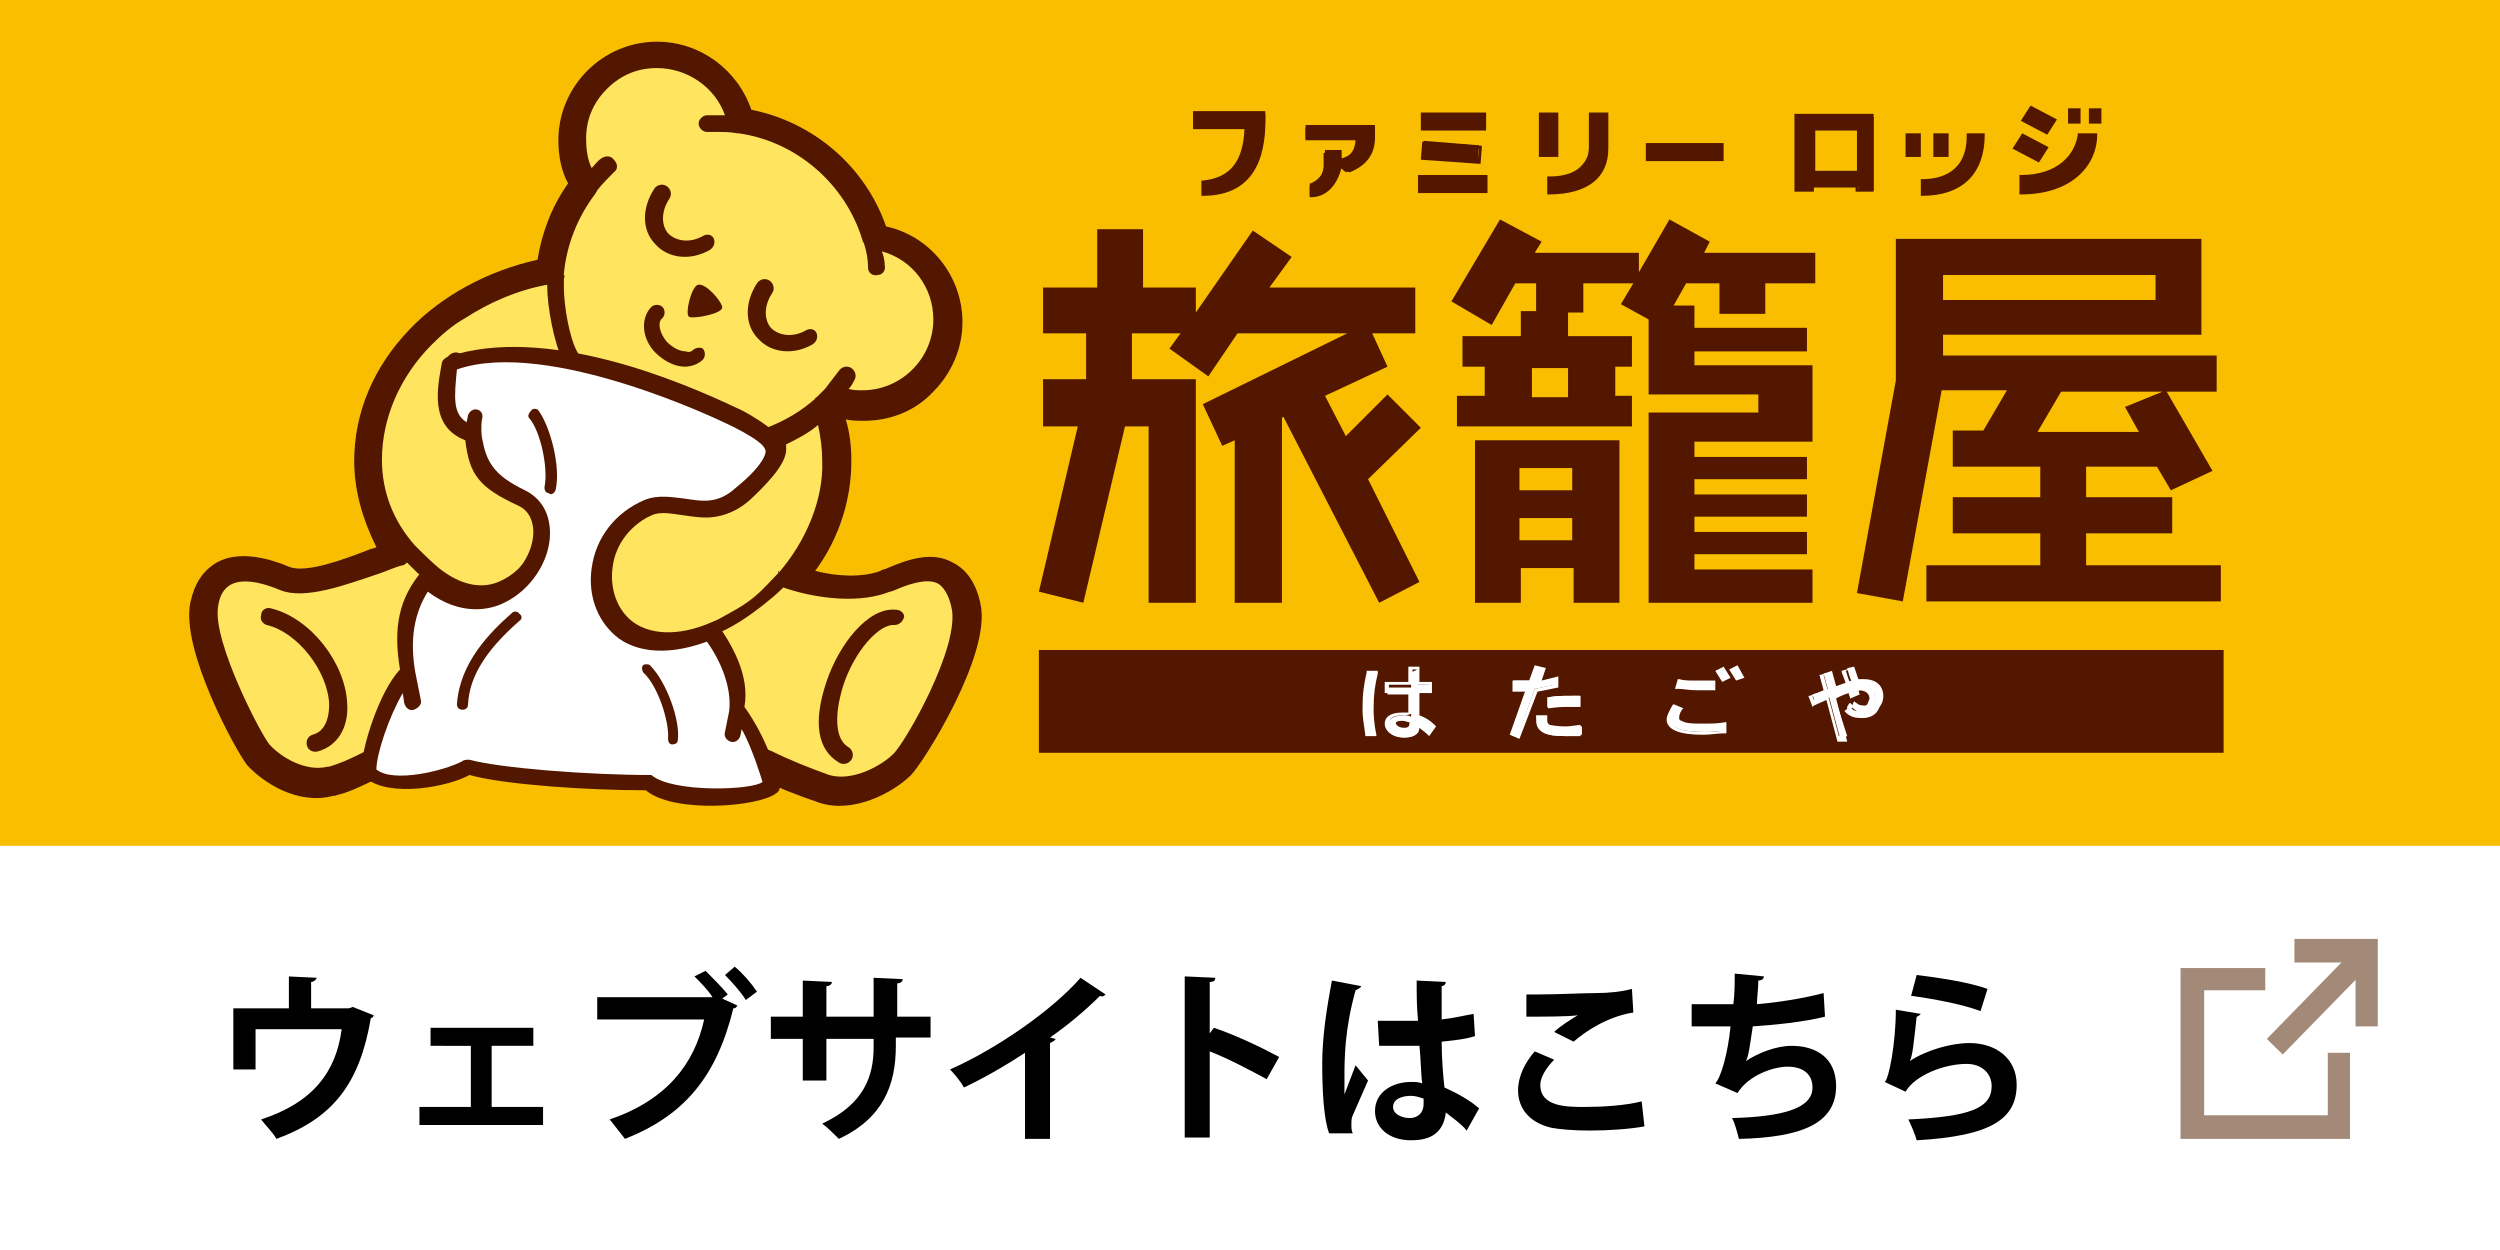 <?xml version="1.0" encoding="utf-8"?>
<!-- Generator: Adobe Illustrator 25.4.1, SVG Export Plug-In . SVG Version: 6.00 Build 0)  -->
<svg version="1.1" id="レイヤー_1" xmlns="http://www.w3.org/2000/svg" xmlns:xlink="http://www.w3.org/1999/xlink" x="0px"
	 y="0px" viewBox="0 0 180 90" style="enable-background:new 0 0 180 90;" xml:space="preserve">
<rect x="0" y="0" width="180" height="90" fill="#808080" stroke="none"/>
<style type="text/css">
	.st0{fill:#F9BE00;}
	.st1{fill:#531700;}
	.st2{fill:#FFFFFF;}
	.st3{fill:#FFE45F;}
	.st4{fill:#A38A78;}
</style>
<g>
	<g>
		<g>
			<rect x="0" class="st0" width="180" height="60.9"/>
			<path class="st0" d="M180.5,61.4h-181V-0.5h181V61.4z M0.5,60.3h179V0.5H0.5V60.3z"/>
		</g>
		<g>
			<g>
				<rect x="74.8" y="46.8" class="st1" width="85.3" height="7.4"/>
			</g>
			<g>
				<g>
					<g>
						<path class="st1" d="M94,9.2h4.7v0.8c0,0.7-0.2,1.8-1.8,2.4l-0.6-0.5c0,0.7-0.6,2.2-2,2.2v-0.7c0.4-0.2,1-0.7,1-1.5V11h0.9
							v0.6c1.3-0.2,1.4-1.2,1.4-1.6H94V9.2z"/>
						<path class="st1" d="M94.4,14.2h-0.1v-1l0.1,0c0.2-0.1,1-0.5,1-1.4v-1h1.2v0.6c0.8-0.2,1.1-0.8,1.1-1.3h-3.7V9h5v0.9
							c0,1.2-0.6,2-1.8,2.5l-0.1,0l-0.5-0.4C96.4,13,95.7,14.2,94.4,14.2z M94.5,13.4v0.5c1.1-0.1,1.7-1.4,1.7-2.1v-0.1l-0.1,0v-0.6
							h-0.6v0.7C95.6,12.6,95,13.1,94.5,13.4z M96.4,11.7l0.6,0.5c1.1-0.5,1.6-1.2,1.6-2.3V9.3h-4.4v0.5h3.7v0.1
							C97.8,10.9,97.3,11.5,96.4,11.7z"/>
					</g>
				</g>
				<g>
					<g>
						<path class="st1" d="M86.1,8.2h5c0,3-0.7,5.8-4.4,5.8v-0.9c2.2-0.2,3.1-1.7,3.1-3.9h-3.7V8.2z"/>
						<path class="st1" d="M86.6,14.1h-0.1V13l0.1,0c2-0.2,2.9-1.4,3-3.7h-3.7V8h5.2v0.1C91.2,10.7,90.7,14.1,86.6,14.1z M86.8,13.2
							v0.6c2.8-0.1,4.1-1.8,4.1-5.5h-4.7V9h3.7v0.1C89.9,11.6,88.8,12.9,86.8,13.2z"/>
					</g>
				</g>
				<g>
					<g>
						<rect x="111" y="8.2" class="st1" width="1.1" height="3"/>
						<path class="st1" d="M112.2,11.3h-1.4V8.1h1.4V11.3z M111.1,11.1h0.8V8.3h-0.8V11.1z"/>
					</g>
					<g>
						<path class="st1" d="M111.5,12.9c0,0,3,0.2,3-2.3V8.2h1.1v2.4c0,2.5-1.9,3.3-4.1,3.3V12.9z"/>
						<path class="st1" d="M111.5,14h-0.1v-1.3l0.1,0c0,0,1.5,0.1,2.3-0.7c0.4-0.4,0.6-0.8,0.6-1.4V8.1h1.4v2.6
							C115.8,12.8,114.3,14,111.5,14z M111.7,13v0.7c1.8,0,3.8-0.6,3.8-3.1V8.3h-0.8v2.3c0,0.7-0.2,1.2-0.7,1.6
							C113.3,13,112.1,13,111.7,13z"/>
					</g>
				</g>
				<g>
					<g>
						<path class="st1" d="M129.4,8.4h5.5v5.3h-1.1v-0.3h-3.3v0.3h-1.1V8.4z M133.8,12.4V9.3h-3.3v3.1H133.8z"/>
						<path class="st1" d="M135,13.8h-1.4v-0.3h-3v0.3h-1.4V8.2h5.7V13.8z M133.9,13.6h0.8V8.5h-5.2v5.1h0.8v-0.3h3.5V13.6z
							 M133.9,12.6h-3.5V9.2h3.5V12.6z M130.7,12.3h3V9.4h-3V12.3z"/>
					</g>
				</g>
				<g>
					<g>
						<path class="st1" d="M141.7,9.7h1.1c0,2.9-1.7,4.2-4.4,4.2V13C139.9,13,141.7,12.3,141.7,9.7z"/>
						<path class="st1" d="M138.4,14.1h-0.1v-1.2h0.1c1.2,0,3.2-0.4,3.2-3.1V9.6h1.3v0.1C142.9,12.5,141.3,14.1,138.4,14.1z
							 M138.5,13.2v0.6c1.9,0,4-0.8,4.1-3.9h-0.8C141.7,12.7,139.6,13.1,138.5,13.2z"/>
					</g>
				</g>
				<g>
					<g>
						<rect x="118.6" y="10.4" class="st1" width="5.4" height="1"/>
						<path class="st1" d="M124.1,11.6h-5.6v-1.3h5.6V11.6z M118.7,11.3h5.1v-0.8h-5.1V11.3z"/>
					</g>
				</g>
				<g>
					<g>
						<g>
							<polygon class="st1" points="146.3,7.8 145.7,8.7 147.4,9.6 148,8.7 							"/>
							<path class="st1" d="M147.4,9.7l-1.9-1l0.7-1.1l1.9,1L147.4,9.7z M145.9,8.7l1.4,0.7l0.4-0.6L146.4,8L145.9,8.7z"/>
						</g>
						<g>
							<polygon class="st1" points="145.7,9.8 145.1,10.6 146.8,11.5 147.4,10.6 							"/>
							<path class="st1" d="M146.8,11.7l-1.9-1l0.7-1.1l1.9,1L146.8,11.7z M145.3,10.6l1.4,0.7l0.4-0.6l-1.4-0.7L145.3,10.6z"/>
						</g>
						<g>
							<path class="st1" d="M145.5,12.8v1.1c3.7,0,5.4-2.1,5.4-4.1h-1.1C149.5,11.4,148.2,12.8,145.5,12.8z"/>
							<path class="st1" d="M145.5,14h-0.1v-1.4h0.1c2.7,0,3.9-1.5,4.1-2.9l0-0.1h1.4v0.1C151,11.8,149.3,14,145.5,14z M145.7,12.9
								v0.8c3.4,0,5-2,5.1-3.8h-0.9C149.6,11.4,148.4,12.9,145.7,12.9z"/>
						</g>
					</g>
				</g>
				<g>
					<rect x="137.3" y="9.7" class="st1" width="0.9" height="1.5"/>
					<path class="st1" d="M138.3,11.3h-1.1V9.6h1.1V11.3z M137.4,11.1h0.6V9.9h-0.6V11.1z"/>
				</g>
				<g>
					<rect x="139.3" y="9.7" class="st1" width="0.9" height="1.5"/>
					<path class="st1" d="M140.3,11.3h-1.1V9.6h1.1V11.3z M139.4,11.1h0.6V9.9h-0.6V11.1z"/>
				</g>
				<g>
					<rect x="149" y="8" class="st1" width="0.6" height="0.8"/>
					<path class="st1" d="M149.8,8.9h-0.9V7.8h0.9V8.9z M149.2,8.7h0.3V8.1h-0.3V8.7z"/>
				</g>
				<g>
					<rect x="150.6" y="8" class="st1" width="0.6" height="0.8"/>
					<path class="st1" d="M151.3,8.9h-0.9V7.8h0.9V8.9z M150.7,8.7h0.3V8.1h-0.3V8.7z"/>
				</g>
				<g>
					
						<rect x="104" y="8.9" transform="matrix(8.052213e-02 -0.997 0.997 8.052213e-02 85.169 114.209)" class="st1" width="1.1" height="4"/>
					<path class="st1" d="M106.6,11.8l-4.3-0.3l0.1-1.3l4.3,0.3L106.6,11.8z M102.6,11.2l3.8,0.3l0.1-0.8l-3.8-0.3L102.6,11.2z"/>
				</g>
				<g>
					<g>
						<rect x="102.4" y="8.2" class="st1" width="4.5" height="1"/>
						<path class="st1" d="M107,9.4h-4.7V8.1h4.7V9.4z M102.5,9.1h4.2V8.3h-4.2V9.1z"/>
					</g>
				</g>
				<g>
					<rect x="102.2" y="12.7" class="st1" width="4.8" height="1.1"/>
					<path class="st1" d="M107.1,13.9h-5v-1.3h5V13.9z M102.4,13.6h4.5v-0.8h-4.5V13.6z"/>
				</g>
			</g>
			<g>
				<polygon class="st1" points="79,16.5 79,20.7 75.1,20.7 75.1,24 78.2,24 78.2,27.3 75.1,27.3 75.1,30.7 77.6,30.7 74.8,42.6 
					78,43.4 81,30.7 82.7,30.7 82.7,43.4 86.1,43.4 86.1,27.3 81.5,27.3 81.5,24 85,24 84.2,25.1 87,27.1 89.1,24 97,24 86.6,29.1 
					88,32.1 88.9,31.7 88.9,43.4 92.3,43.4 92.3,30.1 92.4,30 99.3,43.4 102.2,41.9 98.5,34.5 102.3,30.8 99.9,28.4 96.9,31.4 
					95.4,28.5 99.9,26.4 98.8,24 101.9,24 101.9,20.7 91.4,20.7 93,18.5 90.2,16.6 86.1,22.5 86.1,20.7 82.3,20.7 82.3,16.5 				"/>
			</g>
			<g>
				<path class="st1" d="M111,17.4l-0.5,0.8h7.5v1.4l2.2-3.8l2.9,1.6l-0.4,0.8h8v2.2h-3.6v2.2h-3.3v-2.2h-2.4l-0.9,1.6h1.5v1.6h8.1
					v1.7H122v1h8.5v5.5H122v1.1h8.1v1.6H122v1.1h8.1v1.6H122v1.1h8.1v1.6H122V41h8.5v2.4h-11.8V29.7h7.9v-1.3h-7.9V23l-2-1.1
					l0.9-1.5H114v2.1h-1.1v1.7h4.6v2.2h-1.2v2.1h1.2v2.2h-12.6v-2.2h2v-2.1h-1.6v-2.2h4.2v-1.8h1.1v-2h-1.5l-1.7,3l-2.9-1.7l3.5-5.9
					L111,17.4z M110.3,28.6h2.6v-2.1h-2.6V28.6z"/>
				<path class="st1" d="M106.1,31.7h10.5v11.7h-3.3v-2.5h-3.8v2.5h-3.3V31.7z M109.4,35.3h3.8v-1.6h-3.8V35.3z M109.4,38.9h3.8
					v-1.6h-3.8V38.9z"/>
			</g>
			<path class="st1" d="M136.6,17.2h21.9v6.9h-18.6v1.5h19.7v2.6H156l3.3,5.7l-3,1.4l-1-1.7h-5.1v2.2h6.2v2.6h-6.2v2.3h9.7v2.6
				h-21.2v-2.6h8.2v-2.3h-6.3v-2.6h6.3v-2.2h-6.3v-2.6h2.2l1.7-2.9h-4.7l-2.8,15.2l-3.3-0.6l2.8-15.3V17.2z M139.9,21.6h15.3v-1.8
				h-15.3V21.6z M146.7,31.1h7.3l-1-1.8l2.7-1.1h-7.3L146.7,31.1z"/>
			<g>
				<path class="st2" d="M102.1,48.2v1.1h0.9v0.5h-0.9c0,0,0,1.2,0,1.8c0.5,0.3,0.8,0.4,1.2,0.7l-0.4,0.5c-0.4-0.3-0.7-0.5-0.8-0.6
					c0,0.4,0,0.9-1,0.9c-0.8,0-1.2-0.4-1.2-0.9c0-0.3,0.3-0.7,1.2-0.7c0.1,0,0.3,0,0.5,0.1c0-0.2,0-1.6,0-1.6h-1.7v-0.5h1.7v-1.1
					L102.1,48.2z M101,52.5c0.5,0,0.5-0.2,0.5-0.6c-0.3-0.1-0.4-0.1-0.6-0.1c-0.2,0-0.6,0-0.6,0.4C100.3,52.2,100.4,52.5,101,52.5z
					 M99.1,48.4c-0.2,0.9-0.3,1.6-0.3,2.6c0,0.4,0,1.1,0.2,1.9h-0.6c-0.1-0.7-0.2-1.4-0.2-1.8c0-1.2,0.1-1.9,0.3-2.6H99.1z"/>
				<path class="st2" d="M101.1,53.1c-0.9,0-1.4-0.5-1.4-1c0-0.4,0.3-0.8,1.3-0.8c0.1,0,0.2,0,0.4,0c0-0.3,0-1.1,0-1.4h-1.7v-0.8
					h1.7V48l0.8,0v1.1h0.9v0.8h-0.9c0,0.3,0,1.1,0,1.6c0.5,0.2,0.8,0.4,1.1,0.7l0.1,0.1l-0.5,0.7l-0.1-0.1c-0.2-0.2-0.5-0.4-0.6-0.5
					C102.2,52.7,102,53.1,101.1,53.1z M101,51.5c-0.8,0-1,0.3-1,0.6c0,0.4,0.4,0.8,1.1,0.8c0.9,0,0.9-0.4,0.9-0.7l0-0.2l0.2,0.1
					c0.1,0,0.4,0.2,0.7,0.5l0.2-0.3c-0.3-0.2-0.6-0.3-1-0.6l-0.1-0.1l0-0.1c0-0.6,0-1.7,0-1.8l0-0.1h0.9v-0.3H102v-1.1l-0.3,0v1.1
					H100v0.3h1.7l0,0.1c0,0,0,1.4,0,1.6l0,0.1l-0.1,0C101.3,51.5,101.2,51.5,101,51.5z M99.1,53h-0.8l0-0.1
					c-0.1-0.7-0.2-1.3-0.2-1.8c0-1.2,0.1-1.8,0.3-2.7l0-0.1h0.8l0,0.2C99,49.3,98.9,50,98.9,51c0,0.3,0,1,0.2,1.9L99.1,53z
					 M98.5,52.8h0.3c-0.2-0.9-0.2-1.5-0.2-1.8c0-0.9,0.1-1.6,0.3-2.4h-0.3c-0.2,0.8-0.3,1.4-0.3,2.5C98.4,51.5,98.4,52.2,98.5,52.8z
					 M101,52.6c-0.7,0-0.8-0.4-0.8-0.5c0-0.3,0.3-0.5,0.8-0.5c0.2,0,0.3,0,0.6,0.1l0.1,0v0.1C101.7,52.4,101.6,52.6,101,52.6z
					 M100.5,52.1c0,0,0.1,0.3,0.6,0.3c0.3,0,0.4-0.1,0.4-0.4c-0.2,0-0.3-0.1-0.5-0.1C100.8,51.9,100.5,51.9,100.5,52.1
					C100.5,52.1,100.5,52.1,100.5,52.1z"/>
			</g>
			<g>
				<path class="st2" d="M111.2,48.2l-0.4,0.9l1.2-0.3v0.5l-1.5,0.3l-1.2,3.4l-0.5-0.2l1.1-3.2H109v-0.6h1.2l0.4-1L111.2,48.2z
					 M113.7,50.6c-0.5,0-0.6,0-0.8,0c-0.3,0-0.7,0-1.4,0.1v-0.5c0.6-0.1,1-0.1,1.7-0.1c0.2,0,0.3,0,0.5,0V50.6z M111.3,51.6
					c0,0.4,0,0.6,0.3,0.7c0.1,0,0.5,0.1,1.1,0.1c0.3,0,0.4,0,1.2-0.1v0.6c-0.3,0-0.6,0.1-1.1,0.1c-1,0-1.3-0.1-1.5-0.2
					c-0.6-0.3-0.5-0.6-0.5-1.1H111.3z"/>
				<path class="st2" d="M109.4,53.2l-0.7-0.3l1.1-3.1h-0.9V49h1.2l0.4-1.1l0.8,0.2L111,49l1.2-0.3v0.8l-1.5,0.3L109.4,53.2z
					 M109,52.8l0.3,0.1l1.2-3.3l1.4-0.3V49l-1.3,0.3l0.4-1l-0.3-0.1l-0.4,1h-1.1v0.3h1L109,52.8z M112.8,53c-1,0-1.3-0.1-1.6-0.2
					c-0.6-0.3-0.6-0.7-0.6-1.1v-0.2h0.8l0,0.2c0,0.3,0,0.4,0.2,0.5c0.1,0,0.5,0.1,1,0.1c0.3,0,0.4,0,1.1-0.1l0.1,0V53l-0.1,0
					C113.6,53,113.3,53,112.8,53z M110.9,51.7c0,0.4,0,0.6,0.4,0.9c0.1,0.1,0.4,0.2,1.4,0.2c0.4,0,0.7,0,0.9,0v-0.3
					c-0.6,0.1-0.8,0.1-1,0.1c-0.7,0-1.1-0.1-1.1-0.1c-0.4-0.1-0.4-0.4-0.4-0.7H110.9z M111.4,50.9v-0.7l0.1,0c0.6-0.1,1-0.1,1.7-0.1
					c0.2,0,0.3,0,0.5,0l0.1,0v0.8l-0.1,0c-0.5,0-0.6,0-0.8,0c-0.3,0-0.7,0-1.4,0.1L111.4,50.9z M111.6,50.4v0.2
					c0.6-0.1,1-0.1,1.2-0.1c0.2,0,0.3,0,0.7,0v-0.3c-0.1,0-0.3,0-0.4,0C112.5,50.2,112.2,50.3,111.6,50.4z"/>
			</g>
			<g>
				<path class="st2" d="M133.9,49.7l-0.5,0.2c0,0-0.1-0.3-0.2-0.4c-0.5,0.2-1.2,0.4-1.2,0.4L133,53l-0.5,0.2l-0.8-3
					c0,0-0.8,0.3-1,0.4l-0.2-0.6c0.4-0.1,1.1-0.4,1.1-0.4l-0.3-1.1l0.6-0.2l0.3,1.1c0,0,0.9-0.3,1.1-0.4c-0.1-0.1-0.3-0.9-0.3-0.9
					l0.5-0.1c0,0,0.2,0.6,0.3,0.9c0.2,0,0.3,0,0.4,0c1.1,0,1.4,0.7,1.4,1.2c0,0.7-0.5,1.2-1.2,1.2c-0.8,0-0.8-0.2-1.1-0.4
					c0.1-0.1,0.1-0.3,0.2-0.4c0.3,0.2,0.3,0.3,0.8,0.3c0.3,0,0.5-0.1,0.6-0.3c0.1-0.1,0.1-0.2,0.1-0.3c0-0.3-0.3-0.8-0.9-0.8
					c-0.1,0-0.1,0-0.2,0L133.9,49.7z"/>
				<path class="st2" d="M132.3,53.4l-0.8-3c-0.2,0.1-0.7,0.3-0.9,0.4l-0.1,0.1l-0.3-0.8l0.1,0c0.3-0.1,0.8-0.3,1-0.4l-0.3-1.1
					l0.8-0.2l0.3,1.1c0.2-0.1,0.6-0.2,0.8-0.3c-0.1-0.3-0.3-0.8-0.3-0.8l0-0.1l0.7-0.2l0,0.1c0,0,0.2,0.5,0.3,0.9c0.1,0,0.2,0,0.3,0
					c1.2,0,1.5,0.8,1.5,1.3c0,0.8-0.5,1.3-1.3,1.3c-0.6,0-0.8-0.1-1.1-0.3c0,0-0.1-0.1-0.1-0.1l-0.1-0.1l0.1-0.1
					c0.1,0,0.1-0.1,0.1-0.2c0-0.1,0.1-0.1,0.1-0.2l0.1-0.1l0.1,0.1c0.2,0.2,0.3,0.2,0.7,0.2c0.3,0,0.4-0.1,0.5-0.3
					c0-0.1,0.1-0.2,0.1-0.3c0-0.3-0.2-0.6-0.8-0.6c0,0,0,0,0,0l0.1,0.3l-0.7,0.3l0-0.1c0,0-0.1-0.2-0.1-0.3
					c-0.3,0.1-0.8,0.3-0.9,0.4l0.8,3.1L132.3,53.4z M131.6,50l0.8,3l0.3-0.1l-0.8-3.1l0.1,0c0,0,0.7-0.3,1.2-0.4l0.1,0l0,0.1
					c0,0,0.1,0.2,0.1,0.3l0.3-0.1l-0.1-0.4l0.2,0c0.1,0,0.1,0,0.2,0c0.7,0,1,0.4,1,0.9c0,0.1,0,0.3-0.1,0.4
					c-0.1,0.3-0.4,0.4-0.7,0.4c-0.5,0-0.6,0-0.8-0.2c0,0,0,0,0,0.1c0,0,0,0.1-0.1,0.1c0,0,0,0,0,0c0.2,0.2,0.3,0.2,0.9,0.2
					c0.7,0,1.1-0.4,1.1-1c0-0.5-0.3-1.1-1.3-1.1c-0.1,0-0.2,0-0.4,0l-0.1,0l0-0.1c-0.1-0.3-0.2-0.7-0.3-0.8l-0.3,0.1
					c0.1,0.3,0.2,0.7,0.3,0.8l0,0.1l-0.1,0c-0.2,0.1-1.1,0.4-1.1,0.4l-0.1,0l-0.3-1.1l-0.3,0.1l0.3,1.1l-0.1,0c0,0-0.6,0.2-1,0.4
					l0.1,0.3c0.3-0.1,0.9-0.4,0.9-0.4L131.6,50z"/>
			</g>
			<g>
				<g>
					<path class="st2" d="M123.5,49.6c-0.7,0-0.8,0-1.3,0c-0.8,0-1.1-0.1-1.4-0.1l0.1-0.5c0.4,0.1,0.7,0.1,1.2,0.1
						c0.6,0,0.7,0,1.3,0V49.6z M121,51.1c-0.1,0.1-0.3,0.4-0.3,0.6c0,0.3,0.3,0.4,0.5,0.4c0.4,0.1,0.9,0.1,1.4,0.1
						c0.5,0,1.1,0,1.6-0.1v0.5c-0.7,0.1-1,0.1-1.5,0.1c-1,0-2.5-0.1-2.5-1c0-0.3,0.1-0.6,0.4-0.9L121,51.1z"/>
					<path class="st2" d="M122.7,52.9c-0.7,0-2.7,0-2.7-1.1c0-0.3,0.2-0.6,0.4-1l0.1-0.1l0.7,0.3l-0.1,0.1c-0.2,0.3-0.2,0.5-0.2,0.6
						c0,0.2,0.2,0.2,0.4,0.3c0.3,0.1,0.8,0.1,1.3,0.1c0.6,0,1.1,0,1.6-0.1l0.1,0v0.8l-0.1,0C123.6,52.8,123.2,52.9,122.7,52.9z
						 M120.6,51c-0.2,0.3-0.3,0.6-0.3,0.8c0,0.6,0.8,0.9,2.4,0.9c0.5,0,0.8,0,1.4-0.1v-0.3c-0.4,0.1-1,0.1-1.5,0.1
						c-0.3,0-0.9,0-1.4-0.1c-0.2,0-0.6-0.1-0.6-0.5c0-0.2,0.1-0.4,0.2-0.6L120.6,51z M123.6,49.7l-0.1,0c-0.3,0-0.5,0-0.7,0
						c-0.2,0-0.3,0-0.6,0c-0.6,0-1-0.1-1.3-0.1l-0.3,0l0.2-0.7l0.1,0c0.4,0.1,0.6,0.1,1.2,0.1c0.2,0,0.4,0,0.5,0c0.2,0,0.4,0,0.8,0
						l0.1,0V49.7z M120.9,49.4L120.9,49.4c0.3,0.1,0.6,0.1,1.3,0.1c0.3,0,0.4,0,0.6,0c0.2,0,0.3,0,0.6,0v-0.3c-0.3,0-0.5,0-0.7,0
						c-0.1,0-0.3,0-0.5,0c-0.5,0-0.8,0-1.2-0.1L120.9,49.4z"/>
				</g>
				<g>
					
						<rect x="123.9" y="48.2" transform="matrix(0.881 -0.473 0.473 0.881 -8.204 64.531)" class="st2" width="0.4" height="0.7"/>
					<path class="st2" d="M124,49.1l-0.5-0.8l0.6-0.3l0.5,0.8L124,49.1z M123.9,48.4l0.2,0.4l0.1-0.1l-0.2-0.4L123.9,48.4z"/>
				</g>
				<g>
					<polygon class="st2" points="125.4,48.7 125.1,48 124.7,48.2 125.1,48.8 					"/>
					<path class="st2" d="M125,49l-0.5-0.8l0.6-0.3l0.5,0.9L125,49z M124.9,48.3l0.2,0.4l0.1-0.1l-0.2-0.4L124.9,48.3z"/>
				</g>
			</g>
		</g>
		<g>
			<g>
				<g>
					<path class="st3" d="M70.6,43.5c-0.3-1.5-1-2.5-2-3c-1.6-0.9-3.5-0.1-4.7,0.4c-0.2,0.1-0.4,0.1-0.5,0.2c-1.3,0.5-3.2,0.4-4.7,0
						c1.7-2.3,2.6-5.1,2.6-7.9c0-1-0.1-2-0.4-3c0.4,0.1,0.9,0.1,1.3,0.1c1.9,0,3.7-0.7,5-2.1c1.3-1.3,2.1-3.1,2.1-5
						c0-3.3-2.3-6.2-5.5-6.9c-1.5-4.3-5.2-7.5-9.7-8.4C53.1,5,50.4,3,47.3,3c-3.9,0-7.1,3.2-7.1,7.1c0,1.1,0.2,2.2,0.7,3.1
						c-1.2,1.7-1.9,3.6-2.2,5.5c-3.6,0.8-6.9,2.6-9.2,5c-2.6,2.7-4,6-4,9.5c0,2.1,0.6,4.2,1.6,6.2c-0.2,0.1-0.4,0.1-0.6,0.2
						c-1.8,0.7-4.5,1.7-5.7,1.2c-1.4-0.6-3.6-1.2-5.2-0.3c-1,0.6-1.6,1.5-1.9,2.9C13,46.8,17,54.1,17.8,55.1
						c1.1,1.2,3.6,2.9,6.2,2.2l0.1,0c1.1-0.3,1.3-0.4,3.4-1.4c5.2-2.7,19.9-3.1,27.2,0.2c1.3,0.6,2.8,1.2,4.3,1.7
						c2.4,0.8,5.3-0.7,6.6-2C66.5,54.9,71.4,47.1,70.6,43.5z"/>
				</g>
			</g>
			<g>
				<path class="st1" d="M19.2,45c2.2,0.5,4.4,3.3,4.5,5.7c0,1.2-0.4,2-1.2,2.2l0,0c-0.3,0.1-0.5,0.4-0.4,0.8
					c0.1,0.3,0.4,0.5,0.8,0.4l0,0c1.4-0.4,2.2-1.7,2.1-3.4c-0.1-2.9-2.6-6.2-5.5-6.9l0,0c-0.3-0.1-0.7,0.1-0.7,0.5
					C18.7,44.6,18.9,44.9,19.2,45L19.2,45z"/>
				<path class="st1" d="M58,23.8c-0.9,0.5-1.9,0.4-2.5-0.2C55,23,55,22,55.6,21.1l0,0c0.2-0.3,0.1-0.7-0.2-0.9
					c-0.3-0.2-0.7-0.1-0.9,0.2l0,0c-0.9,1.4-0.9,3,0.1,4c0.9,1,2.5,1.2,3.9,0.4l0,0c0.3-0.2,0.4-0.5,0.3-0.8
					C58.7,23.7,58.3,23.6,58,23.8L58,23.8z"/>
				<path class="st1" d="M50.6,17c-0.9,0.5-1.9,0.4-2.5-0.2c-0.5-0.6-0.5-1.6,0.1-2.5l0,0c0.2-0.3,0.1-0.7-0.2-0.9
					c-0.3-0.2-0.7-0.1-0.9,0.2l0,0c-0.9,1.4-0.9,3,0.1,4c0.9,1,2.5,1.2,3.9,0.4l0,0c0.3-0.2,0.4-0.5,0.3-0.8
					C51.3,16.9,50.9,16.8,50.6,17L50.6,17z"/>
				<path class="st1" d="M52,22.1c-0.1-0.5-1.2-1.7-1.7-1.6c-0.5,0-1,2.1-0.7,2.3C49.8,23,52.1,22.6,52,22.1z"/>
				<path class="st1" d="M49.9,25.2c-0.1,0.1-0.3,0.2-0.5,0.1c-0.5,0-1-0.3-1.4-0.7c-0.5-0.6-0.7-1.4-0.3-1.7l0,0
					c0.2-0.2,0.2-0.6,0-0.8c-0.2-0.2-0.6-0.2-0.8,0l0,0c-0.8,0.8-0.7,2.3,0.3,3.3c0.6,0.6,1.4,1,2.1,1c0.5,0,1-0.2,1.3-0.5l0,0
					c0.2-0.2,0.2-0.6,0-0.8C50.5,25,50.1,25,49.9,25.2L49.9,25.2z"/>
				<path class="st1" d="M64.5,43.9c-2-0.2-4.1,2.5-5,5.2c-1,3-0.6,4.9,0.9,5.8l0,0c0.3,0.2,0.7,0.1,0.9-0.2
					c0.2-0.3,0.1-0.7-0.2-0.9l0,0c-0.9-0.5-1.1-2.1-0.4-4.4c0.8-2.5,2.6-4.5,3.7-4.4l0,0c0.3,0,0.6-0.2,0.7-0.6
					C65.1,44.2,64.9,43.9,64.5,43.9L64.5,43.9z"/>
				<g>
					<path d="M33.7,31.4C33.5,31.4,33.7,31.7,33.7,31.4L33.7,31.4z"/>
					<path d="M56.1,41.2C56.1,41,55.9,41.3,56.1,41.2L56.1,41.2z"/>
					<path class="st1" d="M70.6,43.5c-0.3-1.5-1-2.5-2-3c-1.6-0.9-3.5-0.1-4.7,0.4c-0.2,0.1-0.4,0.1-0.5,0.2c-1.3,0.5-3.2,0.4-4.7,0
						c1.7-2.3,2.6-5.1,2.6-7.9c0-1-0.1-2-0.4-3c0.4,0.1,0.9,0.1,1.3,0.1c1.9,0,3.7-0.7,5-2.1c1.3-1.3,2.1-3.1,2.1-5
						c0-3.3-2.3-6.2-5.5-6.9c-1.5-4.3-5.2-7.5-9.7-8.4C53.1,5,50.4,3,47.3,3c-3.9,0-7.1,3.2-7.1,7.1c0,1.1,0.2,2.2,0.7,3.1
						c-1.2,1.7-1.9,3.6-2.2,5.5c-3.6,0.8-6.9,2.6-9.2,5c-2.6,2.7-4,6-4,9.5c0,2.1,0.6,4.2,1.6,6.2c-0.2,0.1-0.4,0.1-0.6,0.2
						c-1.8,0.7-4.5,1.7-5.7,1.2c-1.4-0.6-3.6-1.2-5.2-0.3c-1,0.6-1.6,1.5-1.9,2.9C13,46.8,17,54.1,17.8,55.1
						c1.1,1.2,3.6,2.9,6.2,2.2l0.1,0c1.1-0.3,1.3-0.4,3.4-1.4c5.2-2.7,19.9-3.1,27.2,0.2c1.3,0.6,2.8,1.2,4.3,1.7
						c2.4,0.8,5.3-0.7,6.6-2C66.5,54.9,71.4,47.1,70.6,43.5z M56.1,41.2c-0.5,0.5-1.1,1.2-1.7,1.7c-0.8,0.7-1.8,1.2-2.7,1.7
						c-2.5,1.2-4.7,1.2-6.1,0.2c-1.1-0.8-1.7-2.3-1.5-3.9c0.2-1.8,1.4-3.2,3-3.9c0.7-0.3,1.5-0.2,2.3,0c1.4,0.2,3,0.5,4.7-1.1
						c1.7-1.6,2.6-2.8,2.5-3.7c0-0.1,0-0.1,0-0.2c0.8-0.4,1.6-0.8,2.3-1.4c0.2,0.9,0.3,1.8,0.3,2.6C59.3,36,58,39,56.1,41.2z
						 M64.3,54.3c-0.8,0.8-2.9,2-4.6,1.5c-1.4-0.5-2.9-1.1-4.1-1.7c-7.8-3.5-23.2-3.1-28.9-0.2c-2,1-2.1,1-3,1.3l-0.1,0
						c-1.6,0.4-3.4-0.7-4.2-1.6c-0.6-0.7-4.1-7.4-3.7-9.9c0.1-0.8,0.4-1.3,0.9-1.6c1.1-0.6,2.9,0.1,3.6,0.4c1.8,0.7,4.7-0.4,7.1-1.2
						c0.6-0.2,1.2-0.5,1.7-0.6c0.1,0,0.2-0.1,0.3-0.2c0.5,0.5,1,1,1.5,1.4c2.5,2.1,4.7,1.6,5.8,1.1c1.9-0.9,3.3-3,3.3-5
						c0-1.4-0.6-2.5-1.8-3.1c-2.3-1.1-3-2-3.2-4c0-0.2-0.2-0.5-0.4-0.5c0,0-1.2-0.4-1.2-1.3c-0.2-1.9,0.1-2.9,0.1-2.9l0,0
						c0.1-0.3-0.1-0.7-0.4-0.8c-0.3-0.1-0.7,0.1-0.8,0.4l0,0c0,0-0.4,1.2-0.2,3.4c0.2,1.8,1.8,2.1,1.9,2.1c0.3,2.5,1,3.4,3.7,4.7
						c0.9,0.4,1.1,1.3,1.1,1.9c0,1.6-1.1,3.2-2.6,3.9c-1.4,0.7-3,0.3-4.5-0.9c-0.6-0.5-1.2-1.1-1.7-1.6c-1.6-1.8-2.4-3.9-2.4-6.2
						c0-3,1.3-6,3.6-8.3c0.7-0.7,1.5-1.4,2.4-1.9c1.7-1.1,3.7-2,5.9-2.4c0,0,0,0,0,0.1c0,1.5,0.5,4.1,1.1,5.3
						c0.2,0.3,0.5,0.4,0.8,0.3c0.3-0.2,0.4-0.5,0.3-0.8c-0.6-1-1-3.4-1-4.7c0-0.2,0-0.4,0-0.6c0-0.1,0.1-0.2,0-0.3c0,0,0-0.1,0-0.1
						c0.2-2.1,1-4.1,2.3-5.8c0-0.1,0.1-0.1,0.1-0.2c0.4-0.5,0.8-0.9,1.2-1.3c0.3-0.2,0.3-0.6,0-0.9c-0.2-0.3-0.6-0.3-0.9-0.1
						c-0.3,0.2-0.5,0.5-0.7,0.7c-0.3-0.6-0.4-1.4-0.4-2.1c0-1.4,0.5-2.6,1.5-3.6c1-1,2.2-1.5,3.6-1.5c2.2,0,4.2,1.4,4.9,3.4
						c-0.2,0-0.4,0-0.6,0c-0.2,0-0.5,0-0.7,0l0,0c-0.3,0-0.6,0.3-0.6,0.6c0,0.3,0.3,0.6,0.6,0.6l0,0c0.2,0,0.5,0,0.7,0
						c0.5,0,1,0,1.5,0.1c0,0,0.1,0,0.1,0c4.2,0.6,7.7,3.7,8.9,7.7c0,0.1,0.1,0.2,0.1,0.2c0.2,0.6,0.3,1.2,0.3,1.8
						c0,0.3,0.3,0.6,0.7,0.5c0.3,0,0.6-0.3,0.5-0.7l0,0c0-0.4-0.1-0.7-0.2-1c2.2,0.6,3.7,2.6,3.7,4.9c0,2.8-2.3,5.1-5.1,5.1
						c-0.3,0-0.7,0-1-0.1c0.2-0.2,0.3-0.4,0.4-0.6c0.2-0.3,0.1-0.7-0.2-0.9c-0.3-0.2-0.7-0.1-0.9,0.2c-0.3,0.4-0.7,0.9-1,1.3
						c0,0-0.1,0.1-0.1,0.1l-0.2,0.2c-0.1,0.1-0.2,0.2-0.3,0.3c0,0,0,0,0,0c0,0-0.1,0-0.1,0.1c-1,0.9-2.2,1.6-3.5,2.1
						c-0.2,0.1-0.4,0.3-0.4,0.5c0,0.2,0.1,0.5,0.3,0.6c0,0,0,0,0,0.1c0,0.1,0,0.9-2.1,2.7c-1.3,1.2-2.4,1-3.7,0.8
						c-0.9-0.2-1.9-0.3-2.9,0.1c-2.1,0.8-3.5,2.6-3.8,4.9c-0.3,2,0.5,4,2,5.1c1,0.8,3.4,1.8,7.3-0.1c1.1-0.5,2.1-1.2,3-1.9
						c0.5-0.4,1-0.8,1.5-1.3c0,0,0,0,0,0c2,0.7,5.1,1.2,7.4,0.4c0.2-0.1,0.4-0.1,0.6-0.2c0.9-0.4,2.3-0.9,3.1-0.5
						c0.4,0.2,0.8,0.8,1,1.7C69.2,46.5,65.1,53.6,64.3,54.3z"/>
					<path d="M58.9,28.9C59,28.9,58.8,29,58.9,28.9L58.9,28.9z"/>
				</g>
			</g>
			<g>
				<line x1="33.5" y1="31.7" x2="33.5" y2="31.7"/>
				<path class="st1" d="M33.5,31.7c-2.6-1-2-3.8-1.7-5.5c0-0.2,0.2-0.4,0.4-0.5c7.1-2.4,16.9,1.8,20.9,3.7c0.1,0,3,1.5,3.3,2.6
					c0.3,0.9-0.8,2.5-2.5,4c-1.8,1.6-3.3,1.3-4.7,1.1c-0.8-0.1-1.6-0.3-2.3,0c-1.7,0.7-2.8,2.1-3,3.9c-0.2,1.6,0.4,3.1,1.5,3.9
					c1.4,1,3.6,1,6.1-0.2c1.2,1.7,2.5,3.9,2.1,6.2c0,0,1.6,2.1,2.3,4.9c0.1,0.3,0.1,0.6,0.2,0.7c0.1,0.2,0,0.5-0.2,0.6
					c-1.2,1-7.4,1.5-9.4-0.2l0,0l0,0c-4.2,0-10.2-0.4-12.7-1.1c-1.4,0.8-5.7,1.7-7.5,0.2C26,56,26,55.8,26,55.6
					c0-1.7,1.3-5.8,2.8-7.4c-0.5-3-0.1-5.1,1.6-7.1l0.3-0.3l0.6,0.5c1.5,1.2,3.1,1.6,4.5,0.9c1.5-0.7,2.6-2.4,2.6-3.9
					c0-0.6-0.2-1.5-1.1-1.9C34.5,35.1,33.8,34.2,33.5,31.7"/>
				<path class="st2" d="M55.1,32.4c-0.1-0.7-3-2-3-2c0,0-12.6-6.1-19.2-3.8c-0.2,2-0.3,3.2,0.7,3.8l0.1-0.5
					c0.1-0.3,0.4-0.5,0.7-0.4c0.3,0.1,0.4,0.4,0.3,0.7c0,0-0.1,0.6,0,1.3c0.3,1.7,0.8,2.7,3.1,3.8c1.2,0.6,1.8,1.7,1.8,3.1
					c0,2-1.4,4.1-3.3,5c-1,0.5-3.1,1-5.5-0.8c-1,1.6-1.3,3.5-0.9,5.8l0.4,2c0.1,0.3-0.2,0.6-0.5,0.7c-0.3,0.1-0.6-0.1-0.7-0.5
					L29,49.9c-1,1.7-1.9,4.4-1.9,5.5c1.2,1,4.9,0.1,6.2-0.6c0.1-0.1,0.3-0.1,0.5-0.1c2.2,0.6,8.5,1.1,13.1,1.1l0,0
					c1.5,1.3,7.3,1.1,8,0.5c0,0-0.7-2.4-1.5-3.8L53.3,53c-0.1,0.3-0.4,0.5-0.7,0.4c-0.3-0.1-0.5-0.4-0.4-0.7l0.3-1.5
					c0.2-1.7-0.6-3.6-1.6-5c-3.3,1.2-5.3,0.5-6.3-0.2c-1.5-1.1-2.3-3-2-5.1c0.3-2.2,1.7-4,3.8-4.9c1-0.4,2-0.2,2.9-0.1
					c1.3,0.2,2.4,0.4,3.7-0.8C55.1,33.4,55.2,32.5,55.1,32.4"/>
				<path class="st1" d="M36.9,44.1c-1.6,1.4-3.8,3.6-4,6.6l0,0c0,0.2,0.1,0.4,0.4,0.4c0.2,0,0.4-0.1,0.4-0.4l0,0
					c0.1-2,1.3-3.9,3.7-6l0,0c0.2-0.1,0.2-0.4,0-0.5C37.3,44,37,44,36.9,44.1L36.9,44.1z"/>
				<path class="st1" d="M46.3,48.4c1.1,1,1.9,3.6,1.8,4.8l0,0c0,0.2,0.1,0.4,0.3,0.4c0.2,0,0.4-0.1,0.4-0.3l0,0
					c0.2-1.4-0.8-4.2-2-5.4l0,0c-0.1-0.1-0.4-0.1-0.5,0C46.2,48,46.2,48.2,46.3,48.4L46.3,48.4z"/>
				<path class="st1" d="M40,35.3c0.4-1.7-0.4-4.6-1.2-5.7l0,0c-0.1-0.2-0.4-0.2-0.5-0.1C38,29.8,38,30,38.1,30.1l0,0
					c0.8,0.9,1.4,3.6,1.1,5l0,0c0,0.2,0.1,0.4,0.3,0.4C39.7,35.7,39.9,35.5,40,35.3L40,35.3z"/>
			</g>
		</g>
	</g>
	<rect y="60.9" class="st2" width="180" height="29.3"/>
	<g>
		<path d="M20.7,70.3l2.1,0.1c0,0.1-0.2,0.3-0.4,0.3v1.9h2.7l0.3-0.1l1.5,0.6c0,0.1-0.1,0.2-0.2,0.2C25.9,78,24,80.5,19.9,82
			c-0.2-0.4-0.8-1-1.1-1.4c3.7-1.2,5.4-3.4,5.8-6.5h-6.2V77h-1.6v-4.4h4V70.3z"/>
		<path d="M38.4,74v1.3h-3v4.4h3.7V81h-8.9v-1.3h3.7v-4.4H31V74H38.4z"/>
		<path d="M50.8,69.9c0.5,0.5,1.2,1.2,1.6,1.7L52,71.9l1.1,0.5c-0.1,0.1-0.1,0.2-0.3,0.2c-1.2,4.9-3.5,7.7-7.8,9.4
			c-0.3-0.4-0.8-1-1.1-1.4c4.1-1.4,6.1-4,6.8-7.2H43v-1.6h8.3c-0.3-0.5-0.9-1.1-1.3-1.5L50.8,69.9z M53.7,72c-0.3-0.5-1-1.3-1.5-1.8
			l0.7-0.6c0.6,0.5,1.2,1.2,1.6,1.8L53.7,72z"/>
		<path d="M66.9,74.7h-2.4v0.6c0,2.8-0.9,5.2-4.1,6.7c-0.3-0.3-0.8-0.8-1.2-1.1c3-1.4,3.7-3.4,3.7-5.5v-0.6h-3.4v3h-1.7v-3h-2.3
			v-1.6h2.3v-2.6l2.1,0.1c0,0.1-0.1,0.3-0.4,0.3v2.2h3.4v-2.8l2.1,0.1c0,0.1-0.1,0.3-0.4,0.3v2.4h2.4V74.7z"/>
		<path d="M79.6,71.6c-0.1,0.1-0.2,0.2-0.4,0.1c-1,1-2.3,2.1-3.6,3c0.1,0,0.3,0.1,0.4,0.1c0,0.1-0.2,0.2-0.4,0.3V82h-1.8v-6.2
			c-1.2,0.8-2.9,1.8-4.4,2.5c-0.2-0.4-0.7-1-1-1.3c3.4-1.5,7.4-4.3,9.4-6.6L79.6,71.6z"/>
		<path d="M91.2,77.7c-1.1-0.6-2.8-1.5-4.1-2v6.2h-1.8V70.3l2.2,0.1c0,0.2-0.1,0.3-0.4,0.3v3.7l0.3-0.4c1.5,0.5,3.4,1.4,4.7,2.1
			L91.2,77.7z"/>
		<path d="M95.7,81.6c-0.4-1-0.5-3.2-0.5-5c0-1.9,0.3-3.9,0.7-6l2.1,0.4c0,0.1-0.2,0.2-0.4,0.3c-0.8,2.9-0.8,4.9-0.8,6.4
			c0,0.4,0,0.9,0,1.1c0.2-0.5,0.6-1.6,0.8-2.1l0.9,1.1c-0.3,0.7-0.8,1.8-1.1,2.5c-0.1,0.2-0.1,0.4-0.1,0.7c0,0.2,0,0.4,0.1,0.6
			L95.7,81.6z M99.2,73.5c1,0,1.9,0,2.9,0c-0.1-1-0.1-1.9-0.1-2.9l2.1,0.1c0,0.1-0.1,0.3-0.3,0.3l0,2.4c0.9-0.1,1.7-0.3,2.3-0.4
			l0.1,1.6c-0.6,0.2-1.4,0.3-2.4,0.4c0,1.2,0.1,2.4,0.2,3.3c0.9,0.4,1.8,0.9,2.5,1.5l-0.9,1.6c-0.4-0.5-1-0.9-1.5-1.3
			c-0.2,1.7-1.4,2-2.5,2c-1.6,0-2.6-0.9-2.6-2.1c0-1.4,1.3-2.1,2.6-2.1c0.3,0,0.5,0,0.8,0.1c-0.1-0.7-0.1-1.8-0.2-2.7
			c-0.4,0-0.8,0-1.1,0h-1.8L99.2,73.5z M102.5,79.1c-0.3-0.1-0.6-0.2-0.9-0.2c-0.6,0-1.3,0.2-1.3,0.8c0,0.5,0.6,0.8,1.2,0.8
			c0.6,0,1-0.4,1-1C102.5,79.4,102.5,79.2,102.5,79.1z"/>
		<path d="M118.4,81.1c-1.1,0.2-2.6,0.3-4,0.3c-1.1,0-2.2-0.1-2.7-0.2c-1.7-0.4-2.4-1.5-2.4-2.7c0-1,0.5-2,1.2-2.8l1.4,0.6
			c-0.6,0.6-1,1.3-1,1.8c0,1.6,1.9,1.6,3.2,1.6c1.3,0,2.9-0.1,4.1-0.4L118.4,81.1z M111.9,74.3c0.4-0.4,1.2-0.9,1.7-1.2v0
			c-0.7,0.1-2.5,0.1-3.7,0.1c0-0.4,0-1.2,0-1.6c0.2,0,0.6,0,0.9,0c1.3,0,3.3-0.1,4.2-0.1c0.8,0,1.8-0.1,2.5-0.3l0.1,1.7
			c-1.9,0.3-3.5,1.4-4.3,2.1L111.9,74.3z"/>
		<path d="M131.4,73.2c-1.6,0.4-3.7,0.6-5.2,0.7c-0.2,1.3-0.3,2.2-0.5,2.5c0.9-0.6,2.2-1.1,3.3-1.1c1.8,0,3.2,0.9,3.2,2.9
			c0,2.7-2.5,3.7-7,3.8c-0.1-0.4-0.3-1.2-0.5-1.5c3.7-0.1,5.8-0.7,5.8-2.2c0-0.9-0.6-1.5-1.8-1.5c-1,0-2.8,0.6-3.6,1.9l-1.6-0.7
			c0.4-0.4,0.9-2.1,1.1-4.1h-2.8v-1.6c0.6,0,2,0,3,0c0.1-0.7,0.1-1.5,0.1-2.2l2.1,0.2c0,0.2-0.2,0.3-0.4,0.3c0,0.6-0.1,1.2-0.1,1.7
			c1.3-0.1,3.3-0.4,4.8-0.8L131.4,73.2z"/>
		<path d="M138.3,73c-0.1,0.1-0.2,0.2-0.3,0.2c-0.2,1.8-0.3,2.9-0.5,3.2h0c1.2-0.8,3-1.3,4.3-1.3c1.9,0,3.4,1.1,3.4,3
			c0,2.5-1.9,3.7-7.2,4c-0.1-0.4-0.4-1.1-0.6-1.5c4.4-0.2,6-0.8,6-2.4c0-0.9-0.7-1.6-1.8-1.6c-1.6,0-3.7,0.8-4.4,2l-1.5-0.7
			c0.3-0.2,0.8-2.8,0.8-5.2L138.3,73z M138,70.2c1.6,0.2,3.7,0.5,5.1,1l-0.5,1.6c-1.3-0.5-3.5-0.9-5-1.1L138,70.2z"/>
	</g>
	<g>
		<polygon class="st4" points="169.2,82 157,82 157,69.7 163.1,69.7 163.1,71.3 158.7,71.3 158.7,80.3 167.6,80.3 167.6,75.8 
			169.2,75.8 		"/>
		<polygon class="st4" points="171.2,73.9 169.6,73.9 169.6,69.3 165.2,69.3 165.2,67.6 171.2,67.6 		"/>
		
			<rect x="162.3" y="71.4" transform="matrix(0.699 -0.716 0.716 0.699 -1.359 141.1)" class="st4" width="9" height="1.6"/>
	</g>
</g>
</svg>
